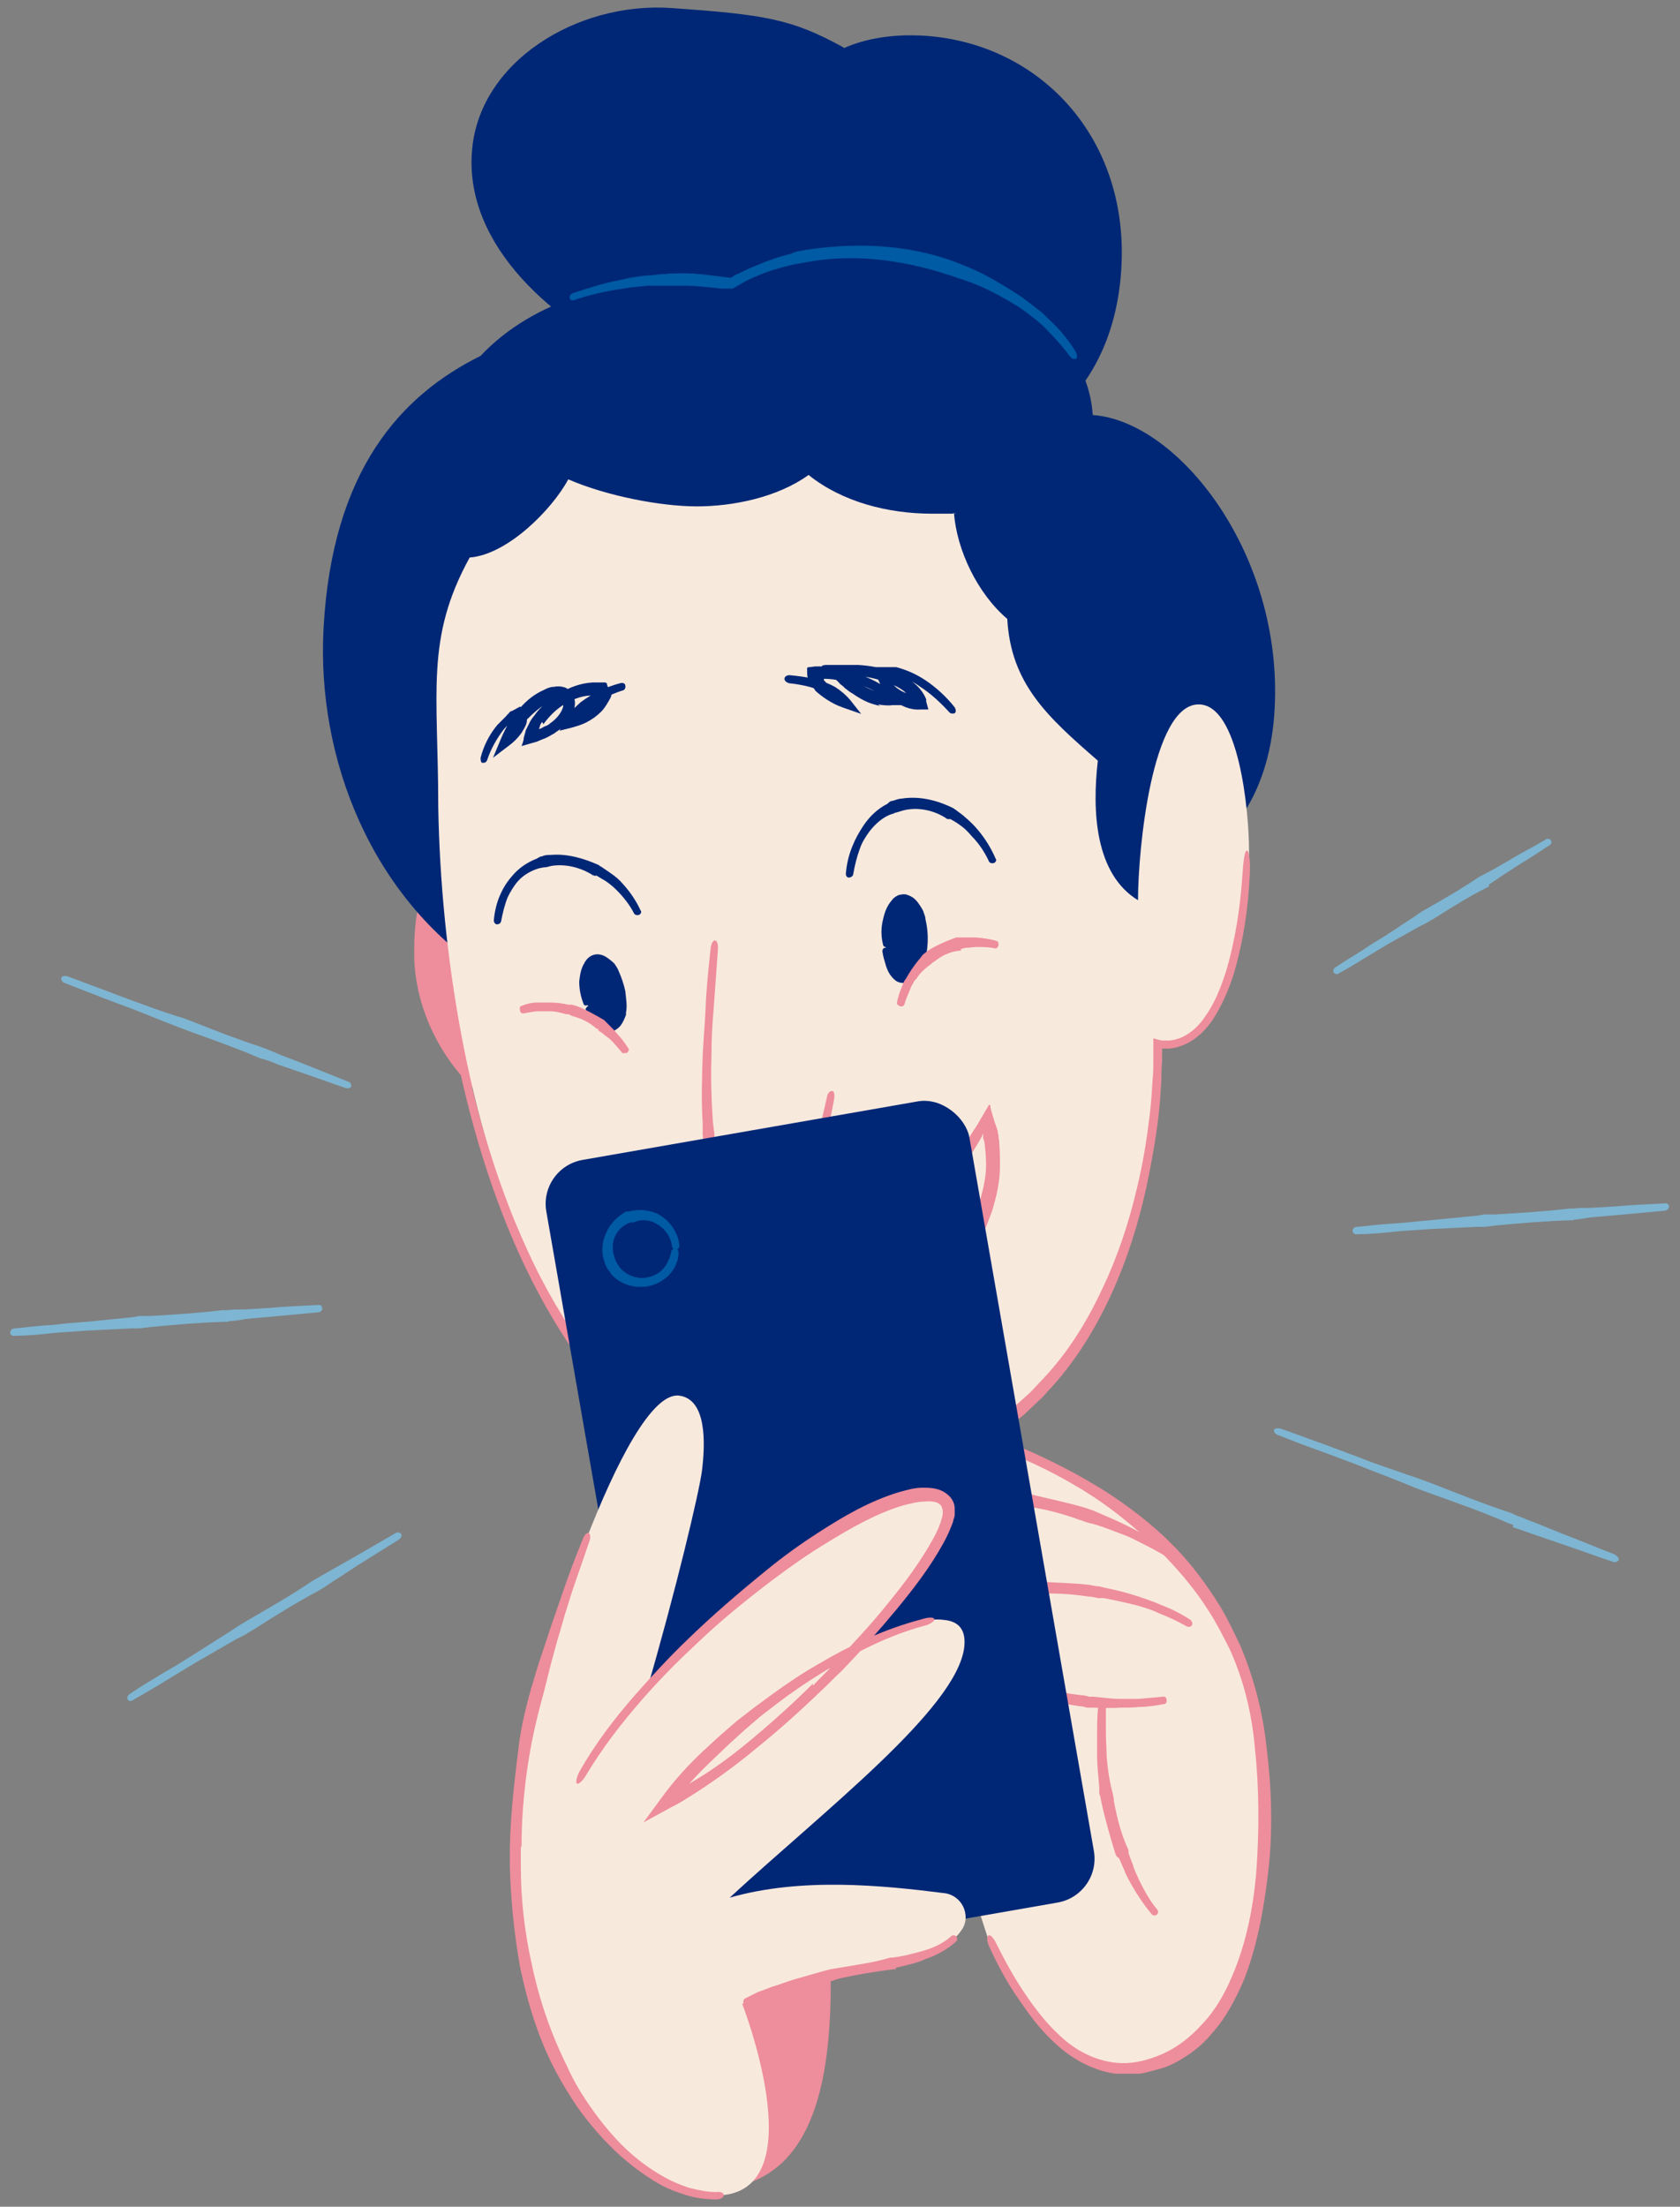 <?xml version="1.0" encoding="UTF-8"?>
<svg id="Layer_1" xmlns="http://www.w3.org/2000/svg" version="1.1" viewBox="0 0 230 302">
  <rect x="0" y="0" width="230" height="302" fill="#808080" stroke="none"/>
  <!-- Generator: Adobe Illustrator 29.1.0, SVG Export Plug-In . SVG Version: 2.1.0 Build 142)  -->
  <defs>
    <style>
      .st0 {
        fill: #002776;
      }

      .st1 {
        fill: #7eb5d2;
      }

      .st2 {
        fill: #ee8d9c;
      }

      .st3 {
        fill: #005aa4;
      }

      .st4 {
        fill: #f8e9dd;
      }
    </style>
  </defs>
  <g>
    <g>
      <path class="st4" d="M135.2,265.1c4.2,9.1,11.1,20,20.9,18,17.9-3.5,18.2-33.4,15.9-47.2-4.9-29.2-36-42.2-65.6-44.9,0,0-12.5,55.9,24.2,58.8l2.7,9.4"/>
      <path class="st2" d="M133.5,258.1l-1.3-5-.7-2.5-.2-.8v-.5c-.1-.1-.2-.1-.3-.1h-.3s-1.5-.3-1.5-.3c-1.7-.2-3.4-.6-5.1-1.1-1.1-.4-2.3-.8-3.3-1.4-1.2-.6-2.2-1.3-3.3-2.1-1.8-1.4-3.7-3.1-5.3-5.4-1.5-2.1-2.7-4.4-3.7-6.8-.9-2.4-1.6-4.9-2-7.4-.9-4.9-1.2-10.1-1.2-15.2,0-5.6.7-11.3,1.7-16.7l.2-.9h0c0-.1,0-.2,0-.2,0,0,0,0,.1,0h.9c1.2.2,2.4.4,3.5.5,2.4.3,4.7.7,7,1.1,3.7.7,7.3,1.5,10.9,2.6,6.2,1.8,12.5,4.3,18.1,7.7.4.2.8.5,1.3.8,1.9,1.2,3.8,2.6,5.6,4.1,1.8,1.5,3.5,3,5.1,4.7,2.1,2.2,4.1,4.6,5.8,7.3,1.1,1.7,2,3.5,2.9,5.3,1.9,4.2,3,8.8,3.4,13.4.6,5.5.6,11.3.2,16.9-.4,4.9-1.4,9.9-3.3,14.3-1,2.4-2.3,4.7-4.1,6.6-1.7,1.9-3.8,3.5-6.2,4.4-1.8.7-3.7,1.1-5.6.9-3-.3-5.8-1.8-8-4-1.6-1.5-3-3.3-4.3-5.2-1.6-2.3-3-4.9-4.3-7.5-.3-.5-.7-.9-.9-.7s-.2.6,0,1.2c1.2,2.7,2.6,5.3,4.3,7.7,1.3,1.9,2.7,3.8,4.4,5.4,2.3,2.3,5.3,4.1,8.7,4.6h1.6c.5,0,1.1,0,1.6,0,.5,0,1-.2,1.5-.3.5-.1,1-.3,1.5-.4,1.4-.4,2.6-1.1,3.8-1.9,1.2-.8,2.3-1.8,3.2-2.9,1.9-2.1,3.2-4.6,4.3-7.1,1.9-4.7,2.8-9.8,3.4-14.8.7-5.8.5-11.6-.2-17.3-.5-4.7-1.7-9.4-3.6-13.9-.9-1.9-1.8-3.8-2.9-5.6-1.7-2.7-3.6-5.3-5.8-7.6l-1.6-1.6c-3-2.8-6.4-5.3-9.8-7.3-.4-.2-.8-.5-1.2-.7-5.8-3.3-12.1-5.9-18.4-7.9-3.6-1.1-7.3-2-11-2.7-2.4-.5-4.8-.8-7.2-1.1-1.2-.1-2.4-.3-3.6-.4h-.9c0,0-.8-.2-.8-.2h-.4c-.1,0-.3-.1-.3,0l-.3,1.5-.2.9c-.9,5.5-1.5,11.2-1.6,16.8-.2,5.2.1,10.5,1.2,15.6.5,2.6,1.3,5.1,2.2,7.7,1,2.5,2.2,4.9,3.7,7.2,1.7,2.4,3.6,4.3,5.6,5.8,1.2.8,2.4,1.5,3.7,2.1,1.1.6,2.4.9,3.6,1.4,1.8.5,3.6.9,5.4,1.1h1c0,0,0,.2.1.3v.5c.1,0,.9,2.4.9,2.4l1.4,4.9c.2.6.5,1,.8.9.3,0,.3-.6.2-1.2Z"/>
    </g>
    <path class="st2" d="M141.9,230.6c-.5,0-.9-.2-1.4-.3-.7-.2-1.3-.3-2-.5-1.3-.4-2.5-.7-3.8-1.1-.2,0-.5,0-.6.3s0,.5.2.6c1.2.5,2.5,1,3.7,1.4.7.2,1.3.5,2,.7l1.4.5h.3c2,.5,4,1,6.1,1.3.3,0,.7.1,1,.2h.7c1.3,0,2.5.1,3.8,0,.9,0,1.8,0,2.7-.1,1.1,0,2.3-.2,3.4-.4.2,0,.4-.3.3-.6,0-.3-.3-.5-.5-.4-1.1.1-2.2.2-3.3.3-.9,0-1.7,0-2.6,0-1.2,0-2.4-.2-3.6-.3h-.6c-.3-.1-.7-.2-1-.2-1.9-.2-4-.6-5.9-1.2h-.3Z"/>
    <path class="st2" d="M153.2,254.3l.7,1.6c.3.8.7,1.5,1.1,2.2.8,1.4,1.7,2.7,2.7,3.9.2.2.5.2.7,0,.2-.2.2-.5,0-.7-1-1.2-1.7-2.5-2.4-3.9-.3-.7-.7-1.4-.9-2.2-.2-.5-.4-1-.6-1.6v-.4c-1-2.1-1.6-4.5-2-6.7,0-.4-.1-.8-.2-1.2l-.2-.8c-.3-1.4-.5-2.8-.6-4.2,0-1-.1-2.1-.1-3.1,0-1.3,0-2.6,0-3.9,0-.3-.2-.5-.5-.5-.3,0-.5.2-.5.4-.2,1.3-.2,2.7-.2,4,0,1,0,2.1,0,3.1,0,1.5.2,2.9.3,4.4v.8c.2.4.2.8.3,1.2.5,2.3,1.2,4.7,1.9,7l.2.4Z"/>
    <path class="st2" d="M141.1,216.5h-1.9c-.9.2-1.8.2-2.7.3-1.7.1-3.4.3-5,.5-.3,0-.5.3-.5.6,0,.3.3.5.6.4,1.7-.1,3.3-.2,5-.2.9,0,1.7,0,2.6,0,.6,0,1.2,0,1.8,0h.4c2.5-.1,5.2,0,7.6.4.4,0,.9.1,1.3.2h.8c1.5.3,3,.6,4.5,1,1.1.3,2.1.6,3.1,1.1,1.3.5,2.6,1.1,3.8,1.8.3.1.6,0,.7-.2.1-.2,0-.5-.2-.7-1.2-.8-2.6-1.5-3.9-2-1.1-.5-2.1-.8-3.2-1.2-1.5-.5-3.1-.9-4.6-1.2l-.8-.2c-.4,0-.9-.1-1.3-.2-2.6-.3-5.2-.3-7.8-.5h-.4Z"/>
    <path class="st2" d="M140.6,204.7l-1.8-.2c-.9,0-1.7-.2-2.6-.2-1.6-.1-3.2-.1-4.9-.2-.3,0-.5.2-.5.5,0,.3.2.5.5.5,1.6,0,3.2.2,4.8.4.8,0,1.6.2,2.5.4.6,0,1.1.2,1.7.3h.4c2.4.3,4.9,1,7.1,1.8.4.1.8.3,1.2.4l.8.2c1.4.4,2.8,1,4.2,1.5,1,.4,1.9.9,2.9,1.4,1.2.6,2.4,1.3,3.6,2,.2.1.6,0,.7-.2s0-.5-.2-.7c-1.1-.8-2.4-1.5-3.6-2.2-1-.5-1.9-1-2.9-1.5-1.4-.7-2.8-1.3-4.2-1.9l-.7-.3c-.4-.1-.8-.3-1.2-.4-2.4-.7-4.9-1.2-7.3-1.8h-.4Z"/>
  </g>
  <path class="st2" d="M70.2,152.7c-8-3.9-13.5-13.3-13.5-22.2s2-10.6,6.6-14.3c0,0,5.4,20.3,8.7,29.9"/>
  <path class="st0" d="M115.5,6.6c2.9-1.3,6.7-2,11.2-1.7,15.8,1.1,28,14.1,26.8,32.1-1.1,16.8-12.9,27.8-33,26.4-11.5-.8-23.3-5.8-30.5-13.8-.6,0-1.3,0-1.9.1-12.4-5.4-24.4-16.1-23.5-28.8.8-12.4,14.4-20.7,27.3-19.8s16.5,1.5,23.6,5.4Z"/>
  <path class="st0" d="M66.6,133.1c-15.6-10.2-23.3-29.1-22.3-47.2,1.2-21.6,10.6-31.8,21.5-37.2,7.1-7.6,18.9-10.9,29.5-10.3,1.8.1,3.3.3,4.7.5,5.5-3.3,12.3-4.7,19.2-4.3,13.8.8,29.6,9.3,30.4,22.2,11.7.8,26.1,19,24.9,40.3-.6,10.7-5.3,18.5-14.6,23.3-5.2,21-74.4,32.9-93.4,12.7Z"/>
  <path class="st3" d="M108.4,34.7c-1.7.4-3.4,1-5,1.7-.8.3-1.6.7-2.4,1.1-.2,0-.4.2-.6.3l-.3.2h0s0,0,0,0h0s0,0,0,0c0,0,0,0-.1,0h-.2s-.7-.1-.7-.1c-1.9-.2-3.6-.5-5.3-.5-.9,0-1.8,0-2.7.1-.8,0-1.7.2-2.5.2-1.2.1-2.4.3-3.6.6-2.2.4-4.4,1.1-6.5,1.8-.4.1-.6.5-.5.7,0,.3.5.4.8.2,2.1-.7,4.3-1.2,6.5-1.5,1.1-.2,2.3-.3,3.4-.4.8,0,1.6,0,2.4,0,.9,0,1.8,0,2.6,0,1.6,0,3.2.2,5.1.4h.6s.4,0,.4,0h.3s.1,0,.1,0c0,0,0,0,.1,0l.7-.4c.2-.1.4-.2.5-.3.7-.4,1.5-.8,2.3-1.1,1.6-.7,3.2-1.1,4.8-1.5.6-.1,1.1-.2,1.7-.3,3.1-.6,6.5-.7,9.6-.4,3.4.3,6.9,1.1,10.2,2.2,1.2.4,2.5.8,3.7,1.3,1.9.8,3.7,1.8,5.5,2.9.6.4,1.2.8,1.8,1.3l.9.7.8.7c1.3,1.3,2.6,2.7,3.7,4.2.2.3.6.4.8.3.2-.1.2-.5,0-.9-1-1.7-2.3-3.2-3.7-4.5l-.8-.8-.9-.7c-.6-.5-1.2-.9-1.8-1.4-1.8-1.2-3.6-2.3-5.5-3.3-1.2-.6-2.4-1.1-3.7-1.6-3.4-1.3-7.1-2-10.6-2.2-3.3-.2-6.7,0-10,.5-.6.1-1.2.2-1.8.4Z"/>
  <path class="st4" d="M112.1,202.9c-37.4.8-51.4-52.9-52.1-92.4,0-15.8-1.8-23.1,4.3-34.2,5.2-.4,11.3-6.6,13.5-10.7,5.3,2.3,12.7,3.7,17.6,3.7s11-1.2,15.3-4.3c4.6,3.7,10.9,5.3,16.9,5.3s2,0,3-.1c.4,5.1,3.2,11,7.3,14.5.5,8.9,5.5,13.4,12.4,19.4-.8,6.9-.4,15.5,5.5,19.1,0-6.9,1.9-26.8,8.3-26.8,5.5,0,6.9,14.5,6.9,20.1,0,8.6-2.4,26.6-11.1,26.6s-.8,0-1.2-.2c0,0,1.6,58.9-46.6,59.9Z"/>
  <path class="st2" d="M85.5,190.9c-2.7-2.7-5.1-5.7-7.3-8.9-1.5-2.3-2.9-4.7-4.2-7.2-1.3-2.5-2.4-5-3.5-7.6-4-9.8-6.6-20.1-8.4-30.6-.3-1.9-.7-3.3-1-3.3-.3,0-.3,1.6,0,3.4,1.7,10.6,4.3,21.1,8.3,31,2.1,5.2,4.6,10.2,7.6,14.9,2.1,3.3,4.6,6.4,7.3,9.3.6.7,1.3,1.3,2,1.9,3.1,2.7,6.6,5.1,10.5,6.7,3.9,1.7,8,2.6,12.2,2.9,1,0,2.1,0,3.1,0l3.1-.2c1,0,2.1-.2,3.1-.3,1-.2,2.1-.2,3.1-.5l3-.7,3-.9c.5-.1,1-.3,1.5-.5l1.4-.6c.5-.2,1-.4,1.4-.6l1.4-.7c2.5-1.3,4.9-3,7.1-4.8l2-1.9c.7-.6,1.3-1.4,1.9-2,3.4-3.8,6-8.1,8.1-12.7,2.1-4.6,3.6-9.4,4.7-14.3.7-3.3,1.3-6.6,1.7-9.9.2-1.7.3-3.3.4-5,0-.8,0-1.7.1-2.5v-1.3s0-.3,0-.3c0,0,0-.2,0-.2.1,0,.2,0,.3,0,0,0,.2,0,.3,0h.4c1.2-.1,2.4-.6,3.4-1.3,1-.7,1.8-1.6,2.5-2.6,1.3-2,2.2-4.1,2.9-6.3,1.3-4.4,2-9,2.2-13.6.1-1.9-.1-3.3-.4-3.3-.3,0-.5,1.5-.6,3.3-.3,4.5-1,9.1-2.3,13.4-.7,2.1-1.5,4.2-2.8,6-1.2,1.8-3,3.2-5,3.3h-.3s-.2,0-.2,0c0,0-.2,0-.3,0-.4,0-.9-.2-1.3-.3,0,.6,0,1.4,0,1.9v1.2c0,.8,0,1.6-.1,2.5-.1,1.6-.2,3.3-.4,4.9-.4,3.3-.9,6.5-1.7,9.8-1.1,4.8-2.7,9.6-4.8,14-2.1,4.5-4.7,8.7-8.1,12.3-.6.6-1.2,1.3-1.8,1.9l-1.9,1.7c-2.1,1.7-4.4,3.4-6.8,4.7-6.9,3.8-15.2,5.3-23.3,5-4-.2-8-1.2-11.7-2.8-3.7-1.6-7.1-3.9-10-6.7-.7-.6-1.3-1.1-1.9-1.8Z"/>
  <g>
    <path class="st1" d="M35.9,144.9c.7.2,1.5.5,2.2.8l3.2,1.1c2,.7,4,1.4,6,2.1.4.1.7,0,.8-.2,0-.3-.1-.6-.5-.7-2-.8-4-1.6-6-2.4l-3.1-1.2c-.7-.3-1.4-.6-2.2-.9l-.5-.2c-3.1-1-6.2-2.2-9.2-3.4l-1.6-.6-1-.3c-1.9-.6-3.8-1.3-5.7-2-1.4-.5-2.7-1-4-1.5-1.7-.6-3.4-1.3-5.1-1.9-.4-.1-.7,0-.8.2s.1.6.4.7c1.7.7,3.4,1.3,5.1,2,1.3.5,2.7,1,4,1.5,1.9.7,3.7,1.5,5.6,2.2l1,.4,1.6.6c3,1.1,6.2,2.2,9.2,3.5l.5.2Z"/>
    <path class="st1" d="M207.1,209c.9.3,1.8.6,2.6.9l3.8,1.3c2.4.8,4.8,1.7,7.2,2.5.4.2.8,0,.9-.2s-.2-.6-.6-.8c-2.4-.9-4.7-1.9-7.1-2.8l-3.7-1.5c-.9-.3-1.7-.7-2.6-1l-.6-.3c-3.7-1.2-7.4-2.7-11-4.1l-1.9-.7-1.2-.4c-2.2-.8-4.5-1.5-6.7-2.4-1.6-.6-3.2-1.2-4.8-1.8-2-.7-4.1-1.5-6.1-2.2-.4-.1-.8,0-.9.2,0,.3.2.6.6.7,2,.8,4.1,1.6,6.1,2.3,1.6.6,3.2,1.2,4.8,1.8,2.2.9,4.4,1.7,6.6,2.6l1.2.5,1.9.7c3.6,1.3,7.4,2.6,11,4.2l.6.2Z"/>
    <path class="st1" d="M31.4,180.8c.8,0,1.6-.2,2.3-.3l3.4-.3c2.1-.2,4.3-.4,6.4-.6.4,0,.7-.3.6-.6,0-.3-.3-.5-.7-.4-2.2.1-4.3.2-6.5.4l-3.4.2c-.8,0-1.6,0-2.4.1h-.6c-3.3.4-6.6.6-9.9.8h-1.7c0,.1-1.1.2-1.1.2-2,.2-4,.4-6,.6-1.4.1-2.9.2-4.3.4-1.8.1-3.7.3-5.5.5-.4,0-.6.3-.6.6,0,.3.3.5.7.4,1.8,0,3.7-.2,5.5-.4,1.4-.1,2.9-.2,4.3-.3,2-.1,4-.2,6-.3h1.1s1.7-.2,1.7-.2c3.2-.3,6.6-.6,9.9-.7h.5Z"/>
    <path class="st1" d="M215.4,166.9c.8,0,1.6-.2,2.4-.3l3.5-.3c2.2-.2,4.4-.4,6.5-.6.4,0,.7-.3.7-.6,0-.3-.3-.5-.7-.4-2.2.1-4.4.2-6.6.4l-3.4.2c-.8,0-1.6,0-2.4.1h-.6c-3.3.4-6.8.6-10.1.8h-1.7c0,.1-1.1.2-1.1.2-2,.2-4.1.4-6.1.6-1.5.1-2.9.3-4.4.4-1.8.1-3.7.3-5.6.5-.4,0-.7.3-.6.6,0,.3.3.5.7.4,1.9,0,3.8-.2,5.6-.4,1.5-.1,2.9-.2,4.4-.3,2-.1,4.1-.2,6.2-.3h1.1s1.7-.2,1.7-.2c3.3-.3,6.7-.6,10.1-.7h.5Z"/>
    <path class="st1" d="M44.1,217.4c.7-.4,1.3-.9,2-1.3l2.9-1.9c1.9-1.2,3.7-2.3,5.6-3.5.3-.2.5-.6.3-.8s-.5-.3-.9,0c-1.9,1.1-3.8,2.2-5.7,3.3l-3,1.7c-.7.4-1.4.8-2.1,1.2l-.5.3c-2.8,1.9-5.8,3.6-8.7,5.3l-1.5.9-.9.6c-1.7,1.1-3.5,2.2-5.2,3.3-1.3.8-2.5,1.6-3.8,2.3-1.6,1-3.2,1.9-4.8,3-.3.2-.5.6-.3.8.1.2.5.3.8,0,1.6-.9,3.3-1.9,4.9-2.9,1.3-.8,2.5-1.5,3.8-2.3,1.8-1,3.6-2.1,5.4-3.1l1-.5,1.5-.9c2.8-1.8,5.7-3.6,8.7-5.2l.5-.3Z"/>
    <path class="st1" d="M203.8,121.1c.5-.4,1.1-.7,1.6-1.1l2.3-1.5c1.5-.9,3-1.9,4.4-2.8.3-.2.4-.5.2-.7-.1-.2-.5-.3-.7-.1-1.5.9-3.1,1.7-4.6,2.6l-2.4,1.4c-.6.3-1.1.6-1.7.9l-.4.2c-2.2,1.5-4.6,2.9-6.9,4.2l-1.2.7-.7.5c-1.4.9-2.7,1.8-4.1,2.7-1,.6-2,1.2-3,1.9-1.3.8-2.6,1.6-3.8,2.4-.3.2-.3.5-.2.7.1.2.5.3.7.1,1.3-.7,2.6-1.5,3.9-2.3,1-.6,2-1.2,3-1.8,1.4-.8,2.9-1.6,4.3-2.4l.8-.4,1.2-.7c2.2-1.4,4.6-2.9,7-4.1l.4-.2Z"/>
  </g>
  <path class="st2" d="M106.9,167.5c1.1-.8,1.9-1.8,2.6-2.8,1-1.5,1.7-3.1,2.3-4.8,1.1-3.1,1.8-6.3,2.4-9.5.1-.6,0-1.1-.3-1.1-.3,0-.6.3-.7.9-.7,3.2-1.5,6.3-2.7,9.3-.6,1.5-1.3,3-2.2,4.4-.6.9-1.4,1.7-2.3,2.3-.2.1-.4.2-.6.3-.9.5-2.1.6-3,.2-1-.3-1.8-1.2-2.4-2.2-1.2-2-1.6-4.5-2-6.8-.1-.8-.2-1.7-.2-2.5l-.2-1.6c-.2-3-.3-6-.2-9,0-2.2.1-4.3.3-6.5.2-2.7.4-5.5.6-8.3,0-.6-.1-1-.4-1.1-.3,0-.5.4-.6,1-.3,2.8-.6,5.6-.7,8.3-.1,2.2-.3,4.4-.4,6.5-.1,3-.2,6.1,0,9.2v1.6c.1.9.2,1.7.4,2.6.2,1.2.4,2.5.8,3.7.3,1.2.8,2.5,1.5,3.6.7,1.2,1.7,2.3,3.1,2.8,1.4.5,2.9.4,4.2-.1.3-.1.5-.3.8-.5Z"/>
  <g>
    <g>
      <path class="st0" d="M121.3,129.8c-.3-1.3-.2-2.5,0-3.5.4-2,1.5-3.3,2.6-3.1,1.6.3,2.9,4.1,2.2,7.3-.4,2.1-1.5,3.8-2.6,3.5s-1.6-1.4-2.2-4.2Z"/>
      <path class="st0" d="M124.8,131.9c-.1.4-.3.8-.6,1-.2.2-.3.3-.5.4-.1,0-.2,0-.4-.1-.3-.3-.7-.8-.9-1.4-.2-.6-.4-1.2-.6-1.8,0-.2-.3-.3-.6-.3s-.4.3-.4.5c.1.7.3,1.3.5,2,.2.6.5,1.3,1.2,1.9.3.3.9.5,1.5.4.5-.1.9-.4,1.2-.7.4-.4.7-.9,1-1.3l.2-.3c.7-2.1.8-4.3.3-6.4,0-.4-.2-.7-.3-1.1-.1-.2-.2-.4-.4-.7-.4-.6-.8-1.2-1.7-1.5-.4-.2-.9-.1-1.3,0-.4.2-.7.4-.9.7-.7.8-1,1.7-1.2,2.6-.3,1.1-.3,2.4,0,3.5,0,.2.3.4.6.3.3,0,.4-.3.4-.5-.1-1,0-2.1.2-3.1.2-.8.5-1.6,1-2.1.4-.4.7-.5,1-.3.3.1.6.6.8,1,0,.2.1.3.2.5.1.3.2.6.3.9.5,1.7.5,3.8-.3,5.4v.3Z"/>
    </g>
    <g>
      <path class="st0" d="M80.5,137.7c-.5-1.1-.7-2.2-.7-3.1,0-1.9.8-3.2,1.9-3.2,1.9,0,3.4,4,3.4,6.1s-.8,3.1-1.8,3.1-1.9-.9-2.8-3Z"/>
      <path class="st0" d="M84.2,138.7c0,.3-.2.7-.3.9-.3.4-.5.5-.8.4-.3,0-.7-.4-1.1-.8-.3-.4-.6-.9-.9-1.4,0-.2-.4-.2-.6-.1s-.4.4-.3.5c.2.6.5,1.1.9,1.6.4.5.8,1,1.6,1.3.4.1.9.1,1.3,0,.4-.2.8-.5,1-.8.3-.4.5-.9.7-1.4v-.3c.2-1,0-2-.1-3-.2-.9-.5-1.8-.9-2.7-.1-.3-.3-.6-.5-.9-.1-.2-.3-.3-.5-.5-.5-.4-1.1-.9-1.9-.9-.9,0-1.5.6-1.8,1.2-.5.8-.6,1.7-.7,2.5,0,1.1.2,2.1.6,3.1,0,.2.4.3.6.1.2-.1.4-.3.3-.5-.3-.9-.5-1.8-.5-2.7,0-.7.2-1.4.5-1.9.5-.8,1.1-.6,1.7,0,0,.1.2.2.3.4.2.2.3.4.4.7.8,1.4,1.3,3.2.9,4.7v.2Z"/>
    </g>
    <path class="st0" d="M81.6,119.8c.4.2.8.5,1.2.7.6.4,1.1.8,1.6,1.3.9.9,1.8,2,2.4,3.2.1.2.4.3.7.2.2-.1.4-.4.2-.6-.6-1.3-1.4-2.5-2.4-3.6-.5-.6-1.1-1.1-1.7-1.5-.4-.3-.9-.6-1.3-.9-.1,0-.2-.1-.3-.2-2-.9-4.3-1.6-6.6-1.4-.4,0-.8,0-1.2.2-.3,0-.5.2-.7.3-1.3.5-2.5,1.3-3.4,2.4-.7.8-1.2,1.6-1.6,2.5-.5,1.1-.8,2.4-.9,3.6,0,.2.2.5.4.5.3,0,.5-.1.6-.4.2-1.1.5-2.3.9-3.3.4-.8.8-1.5,1.4-2.2.8-.9,1.9-1.5,3-1.8.2,0,.4-.1.6-.1.3,0,.6-.1,1-.2,1.9-.3,4,.2,5.7,1.3,0,0,.2,0,.3.1Z"/>
    <path class="st0" d="M130.1,112.1c.4.2.9.5,1.3.8.6.4,1.1.9,1.6,1.5,1,1,1.8,2.2,2.4,3.5.1.2.4.3.7.2.2-.1.4-.4.2-.6-.6-1.4-1.4-2.7-2.4-3.9-.5-.6-1.1-1.2-1.7-1.7-.4-.4-.9-.7-1.4-1.1l-.3-.2c-2.2-1.1-4.7-1.7-7.1-1.3-.4,0-.8.2-1.2.3-.3,0-.5.2-.7.4-1.4.7-2.5,1.8-3.3,3-.6.9-1.1,1.8-1.5,2.8-.5,1.2-.8,2.5-.9,3.8,0,.3.2.5.4.5s.5-.1.6-.4c.2-1.2.5-2.4.9-3.5.3-.9.8-1.7,1.4-2.5.8-1,1.8-1.9,3-2.3.2,0,.4-.2.6-.2.3-.1.7-.2,1-.3,2-.5,4.3,0,6,1.2h.3Z"/>
    <path class="st2" d="M131.5,129.9c.3-.1.6-.2.9-.2.4,0,.9-.1,1.3-.1.9,0,1.7,0,2.6.2.2,0,.3-.2.4-.4,0-.3,0-.5-.2-.6-.9-.3-1.8-.4-2.8-.5-.5,0-1,0-1.5,0-.4,0-.7,0-1.1,0h-.2c-1.4.5-2.8,1.1-4,1.9-.2.2-.4.3-.6.5l-.3.4c-.6.7-1.1,1.4-1.6,2.2-.2.3-.3.6-.5.8-.2.3-.3.6-.4.9-.3.7-.6,1.5-.7,2.3,0,.2.2.3.4.4s.5,0,.6-.2c.2-.7.5-1.4.8-2.1.1-.3.2-.5.4-.8.1-.3.3-.5.5-.7.4-.7,1-1.2,1.6-1.7l.3-.2c.2-.2.3-.3.5-.4,1-.8,2.2-1.4,3.5-1.5h.2Z"/>
    <path class="st2" d="M81.9,141c.2.2.5.3.7.5.3.3.7.5,1,.8.6.6,1.1,1.2,1.6,1.8,0,.1.3,0,.6,0,.2-.1.3-.4.3-.5-.5-.8-1-1.5-1.6-2.1-.3-.4-.6-.7-.9-1l-.7-.7-.2-.2c-1.2-.7-2.4-1.4-3.7-1.9l-.7-.2h-.5c-.8-.2-1.7-.3-2.5-.3-.6,0-1.2,0-1.8,0-.7,0-1.5.2-2.2.5-.1,0-.2.3-.1.6,0,.3.3.4.4.4.7-.1,1.4-.3,2.1-.3.5,0,1.1,0,1.6,0,.8,0,1.5.2,2.2.4h.4c0,.1.6.3.6.3,1.2.3,2.3.9,3.2,1.7h.2Z"/>
  </g>
  <path class="st0" d="M74.4,99.1c.8-1.1,1.8-2.1,3-2.8,1.2-.7,2.6-1.2,3.9-1.1.2,0,.3,0,.5,0h.1s0,0,0,0c0,0,0,0,0,0,0,.1,0,0,0,0h0c0,.2-.2.4-.3.5-.2.3-.4.5-.6.7-.4.5-.9,1-1.5,1.3-.5.3-1,.5-1.6.7l.8,1h0c.4-.9,1-1.7,1.7-2.3,1.4-1.2,3-2,4.8-2.6.3,0,.5-.4.4-.7,0-.3-.4-.4-.7-.3-1.9.5-3.8,1.4-5.4,2.6-.8.7-1.6,1.5-2.1,2.4h0c0,.1-.8,1.5-.8,1.5l1.6-.4c.7-.2,1.4-.4,2-.7.8-.4,1.5-.9,2.1-1.5.3-.3.5-.6.7-.9.1-.2.2-.3.3-.5.1-.2.4-.6.4-.9-.1-.3-.3-.6-.4-.9l-.2-.5v-.2c-.1,0-.1,0-.2-.1h-.1c-.3,0-.7,0-1,0-.2,0-.5,0-.7,0-1.7.1-3.2.7-4.5,1.5-1.4.8-2.6,1.8-3.5,3.1-.2.2-.3.4-.5.7-.2.4-.4.8-.6,1.2l-.3,1.1c0,.4-.2.8-.3,1.1l1.4-.4.7-.2.7-.3c.6-.2.7-.3,1.1-.5.3-.2.6-.3.8-.5,1.1-.7,2.1-1.7,2.5-3.1.1-.5.2-1,0-1.6-.1-.6-.6-1.1-1.2-1.4-.6-.2-1.1-.2-1.6-.1-.5,0-.9.2-1.3.4-1.6.7-2.8,1.8-3.8,3.1-.8.9-1.4,2-1.9,3.1l-.3.7-1,2.4,2.1-1.6c.7-.5,1.3-1.1,1.8-1.8.2-.4.5-.7.7-1.4.1-.6,0-1.2-.3-1.6-.2-.2-.4-.5-.6-.6-.4.2-.7.4-1.1.6-.2,0-.4.2-.5.4-.1,0-.2.2-.3.3-.4.4-.8.8-1.2,1.2-1.1,1.3-1.9,2.9-2.3,4.5,0,.3,0,.7.3.7.3,0,.5-.1.6-.4.5-1.5,1.3-2.9,2.2-4.1.3-.4.7-.7,1-1.1,0,0,.2-.2.3-.2h.1c0-.1.2-.2.3-.2,0,0,.1,0,.2.1,0,.1,0,.3,0,.4,0,0-.2.4-.4.7-.4.5-1,1-1.6,1.4l1.1.9.3-.7c.5-.9,1.1-1.8,1.8-2.6,1-1,2.1-2,3.3-2.6.6-.3,1.2-.4,1.5-.3.1,0,.2.1.3.3,0,.2,0,.4,0,.7-.2.8-.9,1.7-1.8,2.3-.2.2-.4.3-.7.4-.2.1-.6.3-.5.3-.1,0-.2,0-.3.1,0,0,0-.2.1-.3h0c0-.3.2-.5.3-.7Z"/>
  <path class="st0" d="M120.2,96.4c.6.1,1.3.2,2,.1h1.6c0,0-1.1-1.2-1.1-1.2-2-2-4.7-3-7.3-3.7-.9-.2-1.7-.3-2.6-.4-.4,0-.7,0-1.1,0-.3,0-.6.1-.9.1-.1,0-.3,0-.3.2v.4c0,.3,0,.6.1.9,0,.3.3.7.5,1,.1.2.2.3.3.4,0,0,.2.2.2.3.3.3.7.6,1.1.9.7.5,1.4.9,2.1,1.2.3.1.5.2.8.3l2.3.8-1.5-1.9c-.6-.7-1.3-1.3-2.1-1.8-2-1.1-4.1-1.4-6.2-1.6-.4,0-.7.2-.7.5,0,.3.3.5.6.6,2,.2,4.1.7,5.7,1.7.7.4,1.2.9,1.7,1.5l.8-1.1c-.2,0-.4-.2-.6-.3-.6-.3-1.2-.7-1.8-1.2-.3-.2-.6-.5-.8-.8,0,0-.1-.1-.2-.2h0c0-.2,0-.2,0-.2,0,0,0,0,.1,0,.7,0,1.5.1,2.4.3,2.5.3,5,1.3,6.5,3.1l.5-1.2c-.5,0-1.1,0-1.6-.2-.5-.1-1-.3-1.4-.5-.7-.3-1.3-.6-1.9-1-.3-.2-.6-.4-.9-.6h-.2c0-.1,0-.2,0-.2,0,0-.1-.1-.1-.2h0s0,0,0,0h.1c0,0,.1,0,.2,0h0s0,0,.1,0c.2,0,.4,0,.5,0,1.5.2,3.1.5,4.6,1.1,1.4.5,2.8,1.4,3.2,2.5v.2c0,0,.8-1.1.8-1.1-.9,0-1.9-.2-2.7-.8-.5-.3-.9-.8-1.2-1.2v-.2c-.1,0-.2-.1-.2-.1,0,0,0,0,0-.1,0,0,0-.2-.1-.3,0,0,.2,0,.3,0,0,0,.1,0,.2,0,0,0,.3,0,.4,0,1.3.2,2.5.8,3.6,1.6,1.4.9,2.7,2.1,3.9,3.4.2.3.6.3.8.2s.2-.5,0-.8c-1.1-1.4-2.5-2.7-4-3.7-1.2-.8-2.5-1.4-4-1.8-.2,0-.3,0-.5,0-.3,0-.5,0-.8,0-.5,0-1,0-1.5,0,0,.5.2,1,.3,1.5,0,.3.2.5.3.8l.2.3v.2c.5.6,1,1.2,1.6,1.7,1,.8,2.3,1.4,3.7,1.3h1.1c0,0-.3-1.1-.3-1.1v-.3c-.4-1-1.1-1.8-1.9-2.4-.8-.6-1.6-1-2.4-1.3-1.7-.6-3.4-.9-5-1-.2,0-.4,0-.6,0h-.4c-.2,0-.3,0-.5,0-.7,0-1.3,0-2,0h-1c0,0-.5.1-.5.1l.4.4,1.4,1.4c.2.2.5.4.7.7l.4.3.3.3c.3.2.6.5,1,.7.7.5,1.4.9,2.1,1.2.5.2,1.1.4,1.7.5Z"/>
  <path class="st2" d="M133.7,167.4c-.8,1.8-1.9,3.6-3.2,5.2-1.3,1.6-2.8,3-4.5,4.2-.4.4-.9.6-1.4.9-.4.3-.9.6-1.3.8-.4.2-.9.5-1.3.7-.4.2-.9.4-1.3.5-.5.2-1,.4-1.5.5-.5.2-1,.3-1.5.4l-1.4.3h-1.4c-1.4.2-2.8.1-4.1-.2-2.6-.6-5-1.8-7-3.5-.4-.3-.8-.4-1-.2-.2.2,0,.6.3,1,2.1,1.9,4.6,3.3,7.4,4,1.4.3,2.9.5,4.4.5h1.6c0,0,1.5-.3,1.5-.3.6,0,1.1-.2,1.7-.4.5-.1,1.1-.3,1.6-.5.5-.2.9-.4,1.4-.6.5-.2.9-.5,1.4-.8.5-.2.9-.6,1.4-.9.5-.3,1-.6,1.4-1,1.7-1.3,3.2-2.9,4.6-4.6,1.4-1.7,2.5-3.5,3.5-5.5l.8-2.1c.6-2,1.1-4,1.1-6.2,0-1,0-2.1-.1-3.1,0-.3,0-.5-.1-.8v-.4c0,0-.1-.2-.1-.2v-.3c-.3-.9-.6-1.7-.8-2.5l-.2-.7v-.3c-.1,0-.2-.2-.2-.2,0,0,0,0,0,.1l-.7,1.2c-.5.8-.9,1.6-1.4,2.3-.6.9-1.1,1.8-1.7,2.7-.6.9-1.3,1.7-1.9,2.6-.7.8-1.3,1.7-2.1,2.4l-.8.9-.9.8c-.6.6-1.2,1.1-1.8,1.6-1.9,1.6-4,3-6.3,4-.8.3-1.6.7-2.5,1l-1.3.4-1.3.3c-2.2.4-4.5.7-6.8.5-.5,0-.9.2-.9.5,0,.3.3.5.8.5,2.4.3,4.8,0,7.1-.5l1.4-.3,1.3-.4c.9-.2,1.8-.6,2.6-1,2.4-1.1,4.7-2.4,6.7-4,.7-.5,1.3-1,1.9-1.6l.9-.8.9-.9c.8-.8,1.5-1.6,2.2-2.5.7-.9,1.4-1.8,2-2.7.6-.9,1.2-1.9,1.7-2.8v-.2c.1,0,.1,0,.1,0h0s0-.1,0-.1h0c0-.1,0,0,0,0,0,0,0,.1,0,.2h0s0,.2,0,.2v.3c.1.2.2.5.2.7.1.9.2,1.9.2,2.9,0,1.9-.5,3.9-1.1,5.7l-.8,2Z"/>
  <g>
    <path class="st2" d="M99.7,299.4c16.7-2.3,14.4-28.2,13.2-44.9-1.1-16.7-28.2,0-28.2,0l15,44.9Z"/>
    <g>
      <rect class="st0" x="82.7" y="154" width="58.8" height="111.3" rx="6.1" ry="6.1" transform="translate(-34.2 22.3) rotate(-9.9)"/>
      <path class="st3" d="M86.7,167.3c.4-.2.9-.3,1.3-.3.7,0,1.3.1,1.9.5,1.1.6,2,1.8,2.1,3.1,0,.2.3.4.5.4.3,0,.5-.2.5-.5-.1-1.6-1.1-3.2-2.5-4.1-.7-.5-1.6-.7-2.5-.8-.6,0-1.2,0-1.9.2h-.4c-1.2.7-2.2,1.7-2.7,2.9-.6,1.2-.7,2.6-.3,3.8.1.4.3.9.5,1.2.2.2.4.5.5.7,1.1,1.2,2.7,1.8,4.2,1.7,1.1,0,2.2-.4,3.1-1.1,1.1-.8,1.9-2.2,1.9-3.6,0-.3-.2-.5-.5-.5-.3,0-.5.2-.5.4-.2,1.1-.8,2.2-1.6,2.8-.7.5-1.6.8-2.4.8-1.2,0-2.4-.6-3.1-1.5-.1-.2-.2-.3-.3-.5-.2-.3-.3-.6-.4-.9-.3-.9-.3-1.9.1-2.8.4-.9,1.2-1.6,2.1-1.9h.3Z"/>
    </g>
    <g>
      <path class="st4" d="M101.8,274.2c12.8-6.4,26-3.9,30-10.3.4-.7.5-1.5.3-2.3h0c-.3-1.3-1.4-2.3-2.7-2.5-8.7-1.1-19.7-2.2-29.5.6,12.9-11.9,31-25.8,32.1-34.2.3-2.4-.7-3.6-2.7-3.8-2.7-.4-7.1,1-12.1,3.5,6.5-7.8,12.5-16.1,12.8-18.3.2-1.4-.4-2.4-2.2-2.6-6.3-.9-26.5,11.3-39.3,27.2,4.1-14.1,7.2-27.2,7.6-30.2.5-4,.6-9.8-3.1-10.3-7.4-1-19.9,38.4-21.3,48.5-6.5,40.8,15.2,62.3,27.4,60.9s2.5-26.2,2.5-26.2Z"/>
      <path class="st2" d="M122.6,269.3l1.7-.4c.8-.2,1.6-.4,2.4-.8,1.5-.5,3-1.3,4.2-2.4.2-.2.2-.5,0-.7-.2-.2-.5-.2-.7,0-1.1,1-2.5,1.6-3.9,2-.7.2-1.5.4-2.3.6-.6.1-1.1.2-1.7.3h-.4c-2.3.7-4.7,1-7,1.4l-1.2.2-.8.2c-1.4.4-2.8.8-4.2,1.2-1,.3-2,.7-3,1-.6.2-1.2.5-1.9.7-.6.3-1.2.6-1.8.9-.2.1-.3.4-.2.7.1.2.4.3.7.2.6-.3,1.2-.5,1.8-.8.6-.2,1.2-.5,1.8-.7,1-.4,1.9-.7,2.9-.9,1.4-.4,2.8-.7,4.2-.9h.8c0-.1,1.2-.4,1.2-.4,2.3-.5,4.7-.9,7.1-1.2h.4Z"/>
      <path class="st2" d="M71.4,252.7c0-4.7.5-9.6,1.4-14.3.5-2.5,1.1-4.8,1.7-7l.9-3.6c.3-1.1.6-2.2.9-3.3.5-1.6.9-3.2,1.4-4.7.9-3,2-5.9,3-8.9.2-.5.1-1-.1-1.1s-.6.2-.8.8c-1.2,2.9-2.3,5.9-3.3,8.9-.5,1.5-1.1,3.1-1.6,4.7l-1.1,3.3c-.4,1.2-.7,2.4-1.1,3.6-.6,2.2-1.2,4.5-1.6,7.2-.6,4.8-1.2,9.7-1.3,14.5,0,.8,0,1.7,0,2.5.1,4.6.6,9.4,1.4,13.9,1,4.8,2.5,9.8,4.9,14.3.9,1.7,1.9,3.3,2.9,4.8,1.7,2.4,3.7,4.7,5.9,6.7,1.6,1.4,3.3,2.7,5.2,3.8,1.2.7,2.5,1.2,3.8,1.6,1.3.4,2.7.6,4.2.6.6,0,1-.3,1-.6,0-.3-.5-.5-1-.4-1.3,0-2.6-.3-3.8-.6-1.2-.4-2.4-.9-3.6-1.6-1.8-1-3.5-2.3-5-3.7-2.1-2-3.9-4.3-5.5-6.7-1-1.5-1.9-3.1-2.6-4.7-2.2-4.4-3.8-9.1-4.8-13.9-1-4.4-1.5-9-1.5-13.5,0-.8,0-1.6,0-2.5Z"/>
      <path class="st2" d="M111.3,230.4c-2.7,2.7-5.6,5.3-8.6,7.8-3,2.5-6.2,4.8-9.6,6.6-.9.5-1.7.9-2.4,1.3l1,1.2c2-2.6,3.9-4.6,5.9-6.5l2.2-2.1,2.2-2,2.1-1.8,2.2-1.7c2.1-1.6,4.3-3.1,6.6-4.5,4.3-2.6,8.8-4.9,13.6-6.2.9-.2,1.5-.7,1.4-.9,0-.3-.8-.3-1.7,0-5,1.3-9.7,3.5-14.1,6.1-2.3,1.3-4.5,2.8-6.7,4.4l-2.3,1.7-2.2,1.7-2.3,2c-.8.7-1.5,1.4-2.3,2.1-2,1.9-4,4-6,6.8l-2.2,3,3.3-1.8c.7-.4,1.6-.8,2.5-1.4,3.4-2.1,6.6-4.4,9.6-6.9,3.1-2.5,6-5.1,8.8-7.8,1-.9,1.9-1.9,2.9-2.8,2.6-2.7,5.1-5.5,7.5-8.4,2.4-2.9,4.7-5.9,6.5-9.2.5-.9.9-1.8,1.3-2.9,0-.3.2-.5.2-.9,0-.3,0-.6,0-.9,0-.6-.3-1.3-.9-1.8-1.1-1-2.5-1-3.5-1-1.1,0-2.1.3-3.2.6-4,1.2-7.6,3.3-11,5.5-2.5,1.6-5,3.4-7.3,5.3-3.7,3-7.3,6.1-10.7,9.4-2.5,2.4-4.8,4.9-7.1,7.5-2.8,3.2-5.5,6.7-7.7,10.6-.4.8-.5,1.5-.3,1.6.2.1.8-.4,1.2-1.1,2.2-3.7,4.9-7.2,7.7-10.4,2.2-2.5,4.6-5,7.1-7.3,3.4-3.3,7.1-6.3,10.8-9.1,2.4-1.8,4.8-3.5,7.3-5,3.4-2.1,6.9-4.1,10.6-5.2.9-.2,1.9-.5,2.8-.5.9-.1,1.8,0,2.2.4.4.4.5,1.2.2,2-.2.8-.6,1.7-1.1,2.6-1.7,3.1-3.9,6.1-6.3,9-2.3,2.9-4.9,5.6-7.4,8.3-.9,1-1.9,1.9-2.8,2.9Z"/>
    </g>
  </g>
</svg>